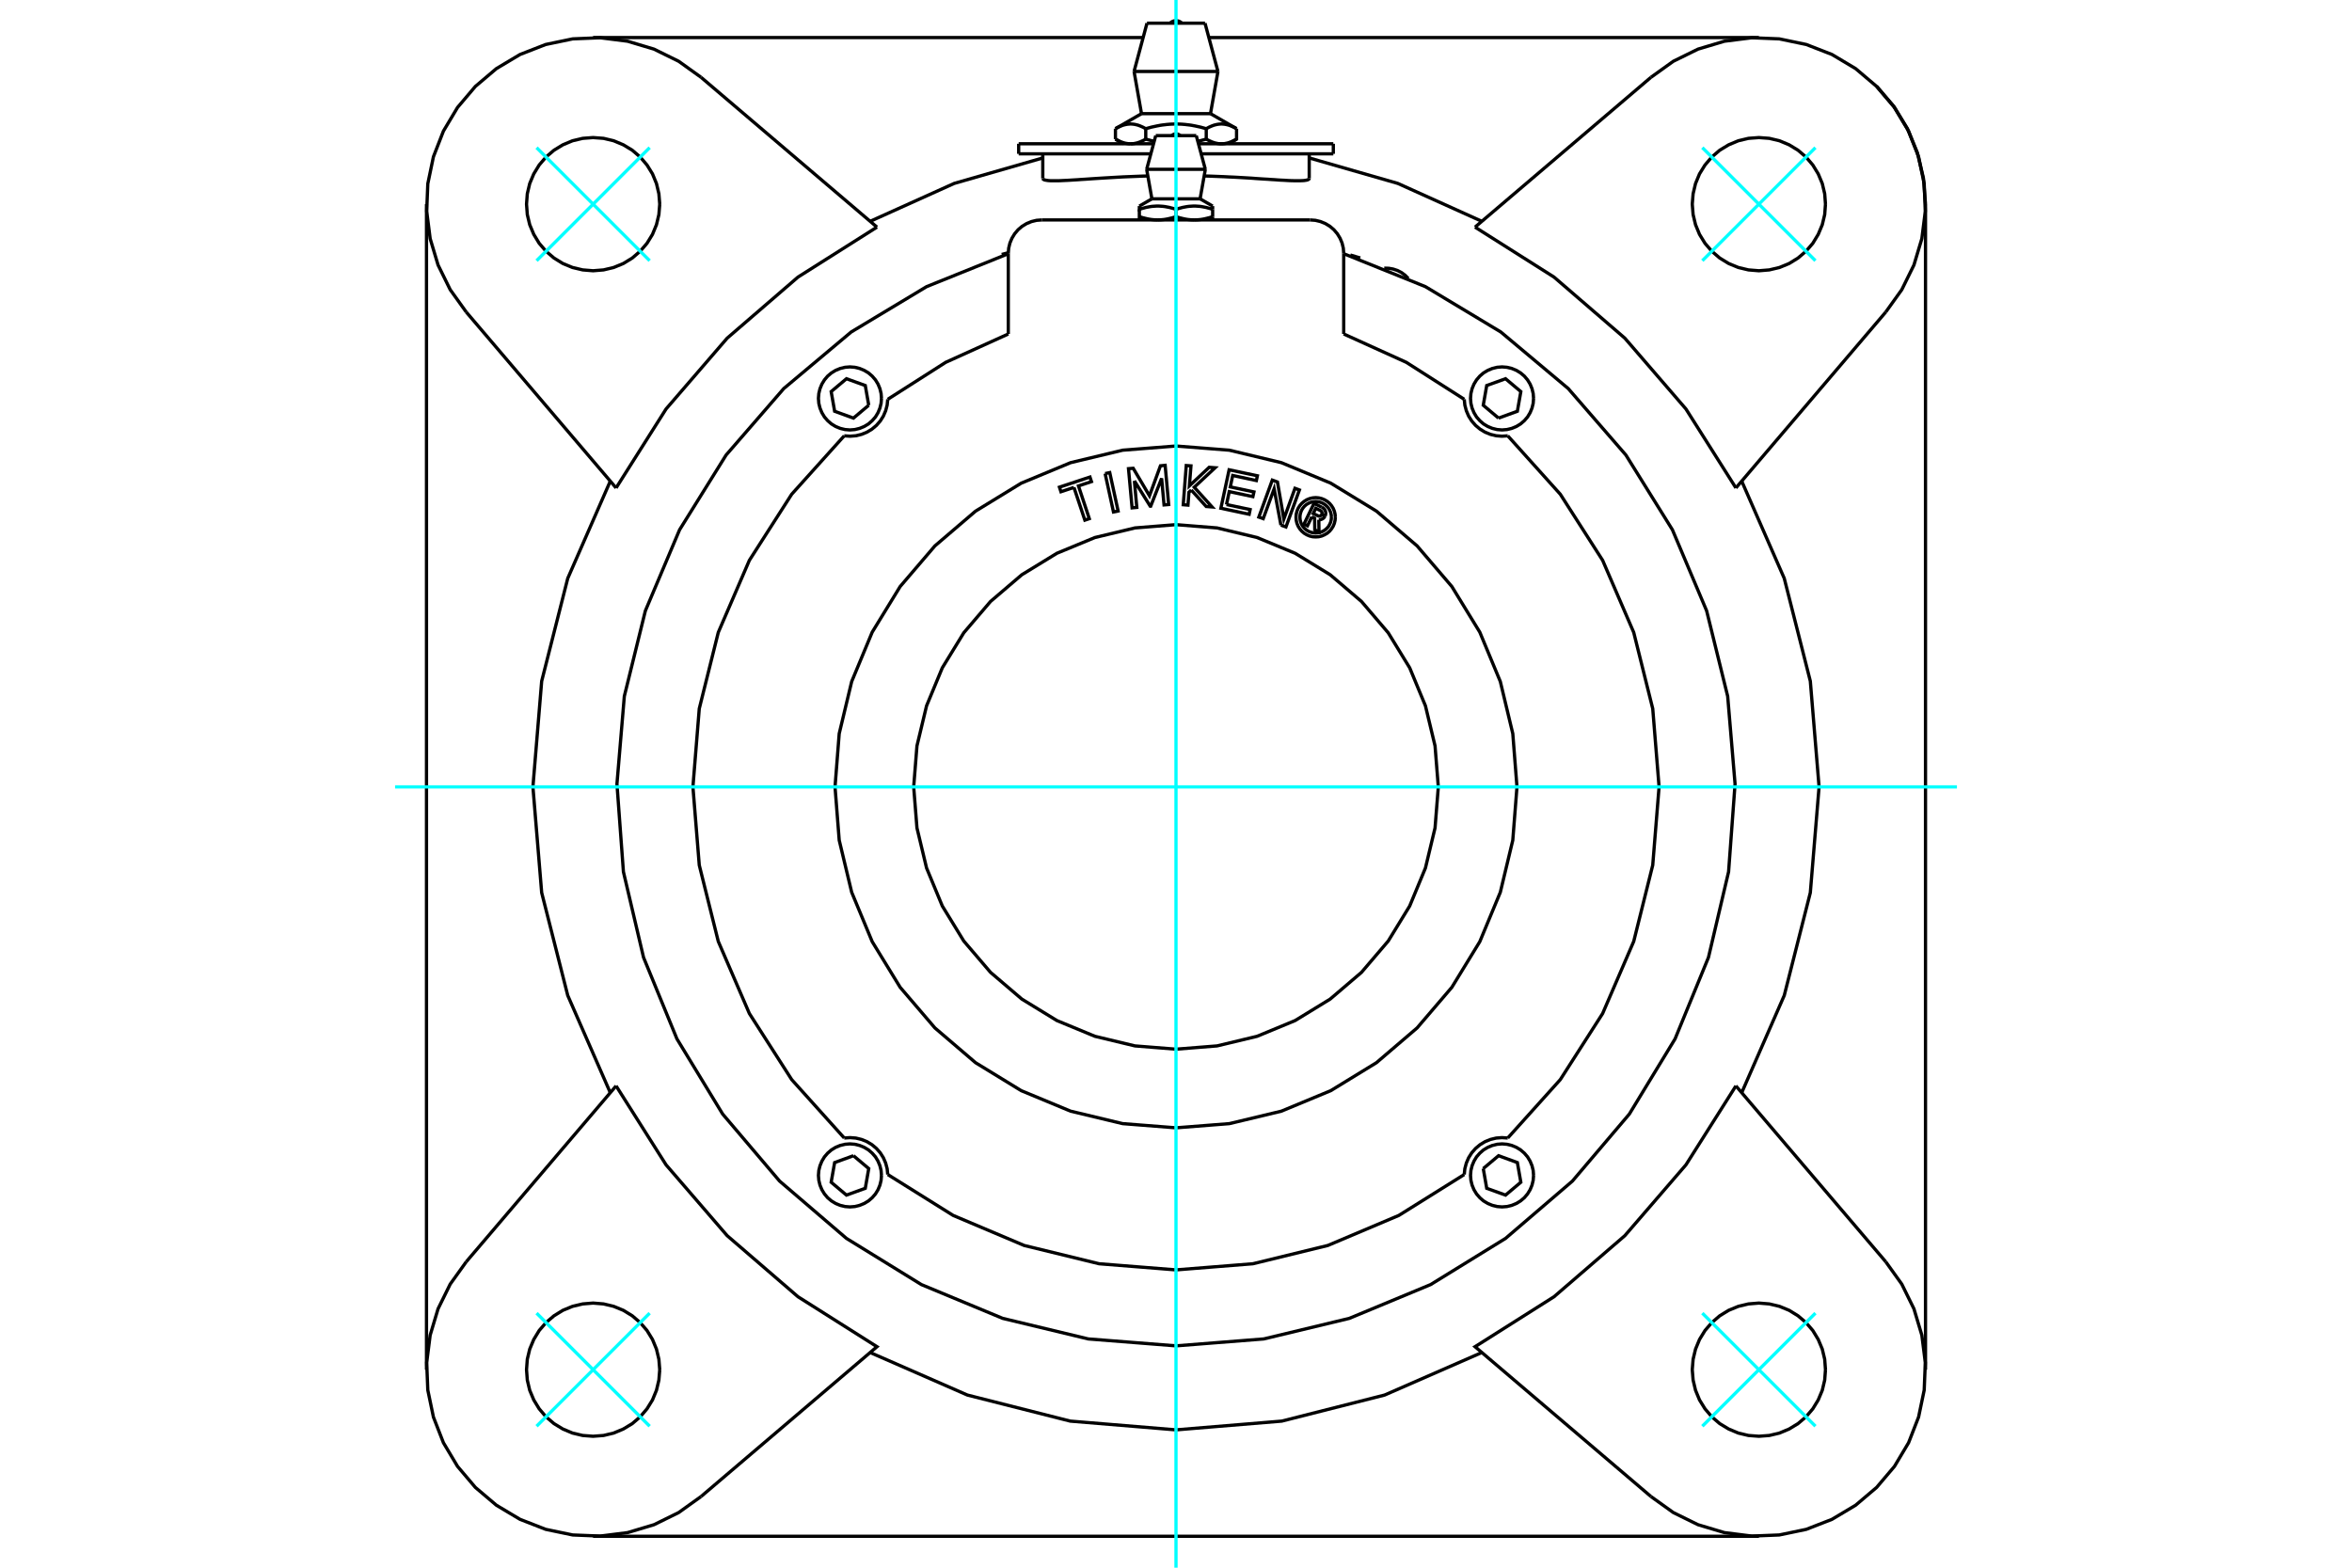 <?xml version="1.0" standalone="no"?>
<!DOCTYPE svg PUBLIC "-//W3C//DTD SVG 1.1//EN"
	"http://www.w3.org/Graphics/SVG/1.1/DTD/svg11.dtd">
<svg xmlns="http://www.w3.org/2000/svg" height="100%" width="100%" viewBox="0 0 36000 24000">
	<rect x="-1800" y="-1200" width="39600" height="26400" style="fill:#FFF"/>
	<g style="fill:none; fill-rule:evenodd" transform="matrix(1 0 0 1 0 0)">
		<g style="fill:none; stroke:#000; stroke-width:50; shape-rendering:geometricPrecision">
			<polyline points="15961,2734 15961,2734 15961,2733 15961,2733 15961,2733 15961,2733 15961,2733 15961,2733 15961,2733 15961,2733 15961,2733 15961,2733 15961,2733 15961,2732 15961,2732 15961,2732 15961,2732 15961,2732 15961,2732 15961,2732 15961,2732 15961,2732 15961,2732 15961,2731 15961,2731 15961,2731 15961,2731 15961,2731 15961,2731 15961,2731 15961,2731 15961,2731 15961,2731 15961,2731 15961,2730 15961,2730"/>
			<polyline points="17569,2694 17492,2696 17416,2699 17341,2702 17266,2705 17193,2708 17121,2712 17050,2716 16981,2720 16913,2724 16848,2728 16784,2732 16723,2736 16664,2740 16608,2744 16554,2747 16502,2751 16451,2754 16402,2757 16355,2760 16310,2762 16267,2764 16227,2766 16189,2767 16154,2767 16122,2767 16092,2767 16066,2766 16042,2764 16021,2761 16004,2758 15989,2755 15978,2750 15969,2745 15964,2740 15961,2734"/>
			<polyline points="20039,2730 20038,2737 20034,2743 20026,2748 20016,2753 20003,2757 19986,2760 19967,2763 19944,2765 19918,2766 19889,2767 19858,2767 19823,2767 19785,2766 19745,2765 19703,2763 19658,2760 19610,2758 19561,2755 19510,2751 19457,2748 19403,2744 19347,2741 19287,2737 19226,2733 19162,2728 19096,2724 19027,2720 18957,2716 18886,2712 18812,2709 18738,2705 18662,2702 18586,2699 18509,2696 18431,2694"/>
			<polyline points="15362,3906 15357,3889 15433,3868"/>
			<polyline points="20688,3923 20692,3911 20796,3942 20791,3958"/>
			<polyline points="21556,4264 21507,4214 21452,4173 21390,4141 21324,4119 21256,4107 21187,4105"/>
			<line x1="29472" y1="3125" x2="29472" y2="20969"/>
			<line x1="6528" y1="20969" x2="6528" y2="3125"/>
			<line x1="26922" y1="23519" x2="9078" y2="23519"/>
			<polyline points="10098,3125 10085,2966 10048,2810 9987,2662 9903,2526 9799,2404 9678,2300 9541,2217 9393,2155 9238,2118 9078,2106 8919,2118 8763,2155 8615,2217 8479,2300 8357,2404 8253,2526 8170,2662 8108,2810 8071,2966 8059,3125 8071,3285 8108,3440 8170,3588 8253,3725 8357,3846 8479,3950 8615,4034 8763,4095 8919,4132 9078,4145 9238,4132 9393,4095 9541,4034 9678,3950 9799,3846 9903,3725 9987,3588 10048,3440 10085,3285 10098,3125"/>
			<polyline points="27941,3125 27929,2966 27892,2810 27830,2662 27747,2526 27643,2404 27521,2300 27385,2217 27237,2155 27081,2118 26922,2106 26762,2118 26607,2155 26459,2217 26322,2300 26201,2404 26097,2526 26013,2662 25952,2810 25915,2966 25902,3125 25915,3285 25952,3440 26013,3588 26097,3725 26201,3846 26322,3950 26459,4034 26607,4095 26762,4132 26922,4145 27081,4132 27237,4095 27385,4034 27521,3950 27643,3846 27747,3725 27830,3588 27892,3440 27929,3285 27941,3125"/>
			<polyline points="27941,20969 27929,20809 27892,20654 27830,20506 27747,20369 27643,20248 27521,20144 27385,20060 27237,19999 27081,19962 26922,19949 26762,19962 26607,19999 26459,20060 26322,20144 26201,20248 26097,20369 26013,20506 25952,20654 25915,20809 25902,20969 25915,21128 25952,21284 26013,21432 26097,21568 26201,21690 26322,21794 26459,21877 26607,21939 26762,21976 26922,21988 27081,21976 27237,21939 27385,21877 27521,21794 27643,21690 27747,21568 27830,21432 27892,21284 27929,21128 27941,20969"/>
			<polyline points="10098,20969 10085,20809 10048,20654 9987,20506 9903,20369 9799,20248 9678,20144 9541,20060 9393,19999 9238,19962 9078,19949 8919,19962 8763,19999 8615,20060 8479,20144 8357,20248 8253,20369 8170,20506 8108,20654 8071,20809 8059,20969 8071,21128 8108,21284 8170,21432 8253,21568 8357,21690 8479,21794 8615,21877 8763,21939 8919,21976 9078,21988 9238,21976 9393,21939 9541,21877 9678,21794 9799,21690 9903,21568 9987,21432 10048,21284 10085,21128 10098,20969"/>
			<line x1="22577" y1="3477" x2="25269" y2="1184"/>
			<polyline points="26570,7470 25805,6261 24870,5177 23786,4242 22577,3477"/>
			<line x1="28863" y1="4778" x2="26570" y2="7470"/>
			<polyline points="28863,4778 29109,4435 29295,4057 29416,3653 29469,3234 29452,2813 29366,2400 29213,2007 28997,1645 28724,1323 28402,1050 28040,834 27647,681 27234,595 26813,578 26394,631 25990,752 25612,938 25269,1184"/>
			<polyline points="29472,3125 29440,2726 29347,2337 29194,1967 28985,1626 28725,1322"/>
			<line x1="18503" y1="575" x2="26922" y2="575"/>
			<line x1="9078" y1="575" x2="17497" y2="575"/>
			<polyline points="26659,16728 27310,15240 27709,13666 27843,12047 27709,10428 27310,8854 26659,7366"/>
			<polyline points="13319,20706 14807,21357 16381,21756 18000,21890 19619,21756 21193,21357 22681,20706"/>
			<polyline points="9341,7366 8690,8854 8291,10428 8157,12047 8291,13666 8690,15240 9341,16728"/>
			<polyline points="15961,2418 14605,2808 13319,3388"/>
			<polyline points="22681,3388 21395,2808 20039,2418"/>
			<polyline points="25269,22910 25612,23156 25990,23342 26394,23463 26813,23516 27234,23499 27647,23413 28040,23260 28402,23044 28724,22771 28997,22449 29213,22087 29366,21694 29452,21281 29469,20860 29416,20441 29295,20037 29109,19659 28863,19316"/>
			<line x1="26570" y1="16624" x2="28863" y2="19316"/>
			<polyline points="25269,22910 22577,20617 23786,19852 24870,18917 25805,17833 26570,16624"/>
			<polyline points="13423,3477 12214,4242 11130,5177 10195,6261 9430,7470"/>
			<polyline points="9430,16624 10195,17833 11130,18917 12214,19852 13423,20617 10731,22910"/>
			<line x1="7137" y1="19316" x2="9430" y2="16624"/>
			<polyline points="7137,19316 6891,19659 6705,20037 6584,20441 6531,20860 6548,21281 6634,21694 6787,22087 7003,22449 7276,22771 7598,23044 7960,23260 8353,23413 8766,23499 9187,23516 9606,23463 10010,23342 10388,23156 10731,22910"/>
			<polyline points="10731,1184 10388,938 10010,752 9606,631 9187,578 8766,595 8353,681 7960,834 7598,1050 7276,1323 7003,1645 6787,2007 6634,2400 6548,2813 6531,3234 6584,3653 6705,4057 6891,4435 7137,4778"/>
			<line x1="9430" y1="7470" x2="7137" y2="4778"/>
			<line x1="10731" y1="1184" x2="13423" y2="3477"/>
			<polyline points="22937,6401 23225,6296 23278,5995 23044,5798 22756,5902 22703,6204 22937,6401"/>
			<polyline points="23473,6099 23467,6024 23449,5950 23420,5880 23381,5816 23332,5758 23274,5709 23210,5670 23140,5641 23066,5623 22991,5617 22915,5623 22842,5641 22772,5670 22707,5709 22650,5758 22600,5816 22561,5880 22532,5950 22514,6024 22508,6099 22514,6175 22532,6248 22561,6318 22600,6383 22650,6440 22707,6490 22772,6529 22842,6558 22915,6576 22991,6582 23066,6576 23140,6558 23210,6529 23274,6490 23332,6440 23381,6383 23420,6318 23449,6248 23467,6175 23473,6099"/>
			<polyline points="13063,17693 12775,17798 12722,18099 12956,18296 13244,18192 13297,17890 13063,17693"/>
			<polyline points="13492,17995 13486,17919 13468,17846 13439,17776 13400,17711 13350,17654 13293,17604 13228,17565 13158,17536 13085,17518 13009,17512 12934,17518 12860,17536 12790,17565 12726,17604 12668,17654 12619,17711 12580,17776 12551,17846 12533,17919 12527,17995 12533,18070 12551,18144 12580,18214 12619,18278 12668,18336 12726,18385 12790,18424 12860,18453 12934,18471 13009,18477 13085,18471 13158,18453 13228,18424 13293,18385 13350,18336 13400,18278 13439,18214 13468,18144 13486,18070 13492,17995"/>
			<polyline points="22703,17890 22756,18192 23044,18296 23278,18099 23225,17798 22937,17693 22703,17890"/>
			<polyline points="23473,17995 23467,17919 23449,17846 23420,17776 23381,17711 23332,17654 23274,17604 23210,17565 23140,17536 23066,17518 22991,17512 22915,17518 22842,17536 22772,17565 22707,17604 22650,17654 22600,17711 22561,17776 22532,17846 22514,17919 22508,17995 22514,18070 22532,18144 22561,18214 22600,18278 22650,18336 22707,18385 22772,18424 22842,18453 22915,18471 22991,18477 23066,18471 23140,18453 23210,18424 23274,18385 23332,18336 23381,18278 23420,18214 23449,18144 23467,18070 23473,17995"/>
			<polyline points="13297,6204 13244,5902 12956,5798 12722,5995 12775,6296 13063,6401 13297,6204"/>
			<polyline points="13492,6099 13486,6024 13468,5950 13439,5880 13400,5816 13350,5758 13293,5709 13228,5670 13158,5641 13085,5623 13009,5617 12934,5623 12860,5641 12790,5670 12726,5709 12668,5758 12619,5816 12580,5880 12551,5950 12533,6024 12527,6099 12533,6175 12551,6248 12580,6318 12619,6383 12668,6440 12726,6490 12790,6529 12860,6558 12934,6576 13009,6582 13085,6576 13158,6558 13228,6529 13293,6490 13350,6440 13400,6383 13439,6318 13468,6248 13486,6175 13492,6099"/>
			<polyline points="18280,3367 18273,3367 18265,3367 18257,3366 18250,3366 18242,3366 18234,3365 18227,3365 18219,3364 18211,3363 18204,3363 18196,3362 18188,3361 18180,3360 18173,3359 18165,3358 18157,3356 18149,3355 18141,3354 18134,3352 18126,3351 18118,3349 18110,3347 18102,3345 18093,3343 18085,3341 18077,3339 18069,3337 18060,3335 18052,3333 18044,3330 18035,3328 18026,3325 18018,3322 18009,3319 18000,3317"/>
			<polyline points="18561,3317 18552,3319 18543,3322 18534,3325 18526,3328 18517,3330 18509,3333 18500,3335 18492,3337 18484,3339 18476,3341 18467,3343 18459,3345 18451,3347 18443,3349 18435,3351 18427,3352 18419,3354 18412,3355 18404,3356 18396,3358 18388,3359 18380,3360 18373,3361 18365,3362 18357,3363 18350,3363 18342,3364 18334,3365 18327,3365 18319,3366 18311,3366 18304,3366 18296,3367 18288,3367 18280,3367"/>
			<line x1="18561" y1="3317" x2="18561" y2="3205"/>
			<polyline points="18000,3205 18018,3199 18036,3193 18054,3188 18071,3184 18087,3179 18104,3175 18120,3172 18136,3169 18152,3166 18167,3163 18183,3161 18198,3159 18213,3158 18228,3157 18243,3156 18258,3155 18273,3155 18288,3155 18303,3155 18318,3156 18333,3157 18348,3158 18363,3159 18378,3161 18393,3163 18409,3166 18425,3169 18441,3172 18457,3175 18473,3179 18490,3184 18507,3188 18525,3193 18543,3199 18561,3205"/>
			<line x1="18000" y1="3205" x2="18000" y2="3317"/>
			<polyline points="17631,3044 18000,3044 18369,3044"/>
			<line x1="18561" y1="3205" x2="18561" y2="3155"/>
			<polyline points="17439,3155 17439,3205 17457,3199 17475,3193 17493,3188 17510,3184 17527,3179 17543,3175 17559,3172 17575,3169 17591,3166 17607,3163 17622,3161 17637,3159 17652,3158 17667,3157 17682,3156 17697,3155 17712,3155 17727,3155 17742,3155 17757,3156 17772,3157 17787,3158 17802,3159 17817,3161 17833,3163 17848,3166 17864,3169 17880,3172 17896,3175 17913,3179 17929,3184 17946,3188 17964,3193 17982,3199 18000,3205"/>
			<line x1="18561" y1="3367" x2="18561" y2="3317"/>
			<polyline points="17720,3367 17712,3367 17704,3367 17696,3366 17689,3366 17681,3366 17673,3365 17666,3365 17658,3364 17650,3363 17643,3363 17635,3362 17627,3361 17620,3360 17612,3359 17604,3358 17596,3356 17588,3355 17581,3354 17573,3352 17565,3351 17557,3349 17549,3347 17541,3345 17533,3343 17524,3341 17516,3339 17508,3337 17500,3335 17491,3333 17483,3330 17474,3328 17466,3325 17457,3322 17448,3319 17439,3317"/>
			<polyline points="18000,3317 17991,3319 17982,3322 17974,3325 17965,3328 17956,3330 17948,3333 17940,3335 17931,3337 17923,3339 17915,3341 17907,3343 17898,3345 17890,3347 17882,3349 17874,3351 17866,3352 17859,3354 17851,3355 17843,3356 17835,3358 17827,3359 17820,3360 17812,3361 17804,3362 17796,3363 17789,3363 17781,3364 17773,3365 17766,3365 17758,3366 17750,3366 17743,3366 17735,3367 17727,3367 17720,3367"/>
			<polyline points="17439,3205 17439,3317 17439,3367"/>
			<polyline points="17551,2592 18000,2592 18449,2592"/>
			<polyline points="17690,2076 18000,2076 18310,2076"/>
			<polyline points="20078,7913 20012,8050 19959,8024 20112,7707 20230,7764"/>
			<polyline points="20282,7899 20288,7884 20291,7868 20292,7852 20290,7836 20285,7820 20278,7806 20269,7792 20257,7781 20244,7771 20230,7764"/>
			<polyline points="20282,7899 20231,7875 20234,7868 20235,7862 20235,7855 20235,7848 20233,7841 20230,7835 20226,7829 20221,7824 20216,7820 20210,7816 20139,7782 20100,7862 20172,7896 20179,7899 20185,7900 20192,7901 20199,7900 20206,7898 20212,7896 20218,7892 20223,7888 20227,7882 20231,7876 20281,7901"/>
			<polyline points="20186,7957 20203,7956 20219,7953 20235,7947 20249,7939 20262,7928 20273,7915 20281,7901"/>
			<polyline points="20186,7957 20189,8142 20124,8111 20122,7934 20078,7913"/>
			<polyline points="18773,7724 19135,7801 19120,7873 18687,7781 18813,7192 19246,7284 19230,7357 18868,7279 18831,7454 19193,7531 19177,7603 18815,7526 18773,7724"/>
			<polyline points="17363,7361 17400,7768 17328,7775 17273,7175 17345,7169 17594,7590 17762,7131 17834,7124 17888,7724 17817,7730 17780,7323 17613,7749 17605,7749 17363,7361"/>
			<polyline points="16438,7462 16239,7528 16216,7458 16683,7303 16706,7373 16507,7439 16673,7940 16605,7963 16438,7462"/>
			<polyline points="16915,7250 16986,7235 17114,7823 17043,7838 16915,7250"/>
			<polyline points="18234,7502 18198,7536 18183,7733 18111,7727 18157,7127 18229,7132 18205,7438 18508,7154 18598,7161 18279,7459 18552,7761 18462,7754 18234,7502"/>
			<polyline points="19606,8039 19502,7484 19335,7940 19268,7916 19474,7350 19553,7379 19651,7945 19821,7476 19889,7501 19683,8067 19606,8039"/>
			<polyline points="20439,7919 20435,7872 20424,7826 20406,7782 20381,7742 20351,7706 20315,7676 20274,7651 20231,7633 20185,7622 20138,7618 20091,7622 20045,7633 20001,7651 19961,7676 19925,7706 19894,7742 19869,7782 19851,7826 19840,7872 19837,7919 19840,7966 19851,8012 19869,8056 19894,8096 19925,8132 19961,8163 20001,8187 20045,8206 20091,8217 20138,8220 20185,8217 20231,8206 20274,8187 20315,8163 20351,8132 20381,8096 20406,8056 20424,8012 20435,7966 20439,7919"/>
			<polyline points="20379,7919 20376,7881 20367,7845 20352,7810 20333,7778 20308,7749 20279,7724 20247,7705 20212,7690 20175,7681 20138,7678 20100,7681 20063,7690 20028,7705 19996,7724 19967,7749 19943,7778 19923,7810 19909,7845 19900,7881 19897,7919 19900,7957 19909,7994 19923,8028 19943,8061 19967,8089 19996,8114 20028,8134 20063,8148 20100,8157 20138,8160 20175,8157 20212,8148 20247,8134 20279,8114 20308,8089 20333,8061 20352,8028 20367,7994 20376,7957 20379,7919"/>
			<polyline points="22015,12047 21965,11419 21818,10806 21577,10224 21248,9687 20839,9208 20360,8799 19823,8470 19241,8229 18628,8082 18000,8032 17372,8082 16759,8229 16177,8470 15640,8799 15161,9208 14752,9687 14423,10224 14182,10806 14035,11419 13985,12047 14035,12675 14182,13288 14423,13870 14752,14407 15161,14886 15640,15295 16177,15624 16759,15865 17372,16012 18000,16062 18628,16012 19241,15865 19823,15624 20360,15295 20839,14886 21248,14407 21577,13870 21818,13288 21965,12675 22015,12047"/>
			<polyline points="23219,12047 23155,11231 22964,10434 22650,9678 22222,8979 21690,8357 21068,7825 20369,7397 19613,7083 18816,6892 18000,6828 17184,6892 16387,7083 15631,7397 14932,7825 14310,8357 13778,8979 13350,9678 13036,10434 12845,11231 12781,12047 12845,12863 13036,13660 13350,14416 13778,15115 14310,15737 14932,16269 15631,16697 16387,17011 17184,17202 18000,17266 18816,17202 19613,17011 20369,16697 21068,16269 21690,15737 22222,15115 22650,14416 22964,13660 23155,12863 23219,12047"/>
			<polyline points="12922,6672 13011,6678 13100,6671 13187,6650 13270,6616 13346,6570 13414,6513 13473,6446 13521,6370 13556,6288 13579,6202 13588,6113"/>
			<polyline points="15433,5113 14475,5547 13588,6113"/>
			<polyline points="12922,6672 12118,7566 11470,8578 10994,9682 10703,10849 10606,12047 10703,13245 10994,14412 11470,15516 12118,16528 12922,17422"/>
			<polyline points="15433,3884 14183,4388 13029,5082 11997,5948 11114,6966 10402,8110 9878,9351 9556,10659 9443,12002 9542,13346 9850,14657 10361,15904 11061,17055 11933,18082 12956,18959 14103,19666 15347,20183 16657,20498 18000,20604 19343,20498 20653,20183 21897,19666 23044,18959 24067,18082 24939,17055 25639,15904 26150,14657 26458,13346 26557,12002 26444,10659 26122,9351 25598,8110 24886,6966 24003,5948 22971,5082 21817,4388 20567,3884"/>
			<polyline points="23078,17422 22989,17416 22900,17423 22813,17444 22730,17478 22654,17524 22586,17581 22527,17648 22479,17724 22444,17806 22421,17892 22412,17981"/>
			<polyline points="13588,17981 14589,18607 15676,19067 16823,19347 18000,19441 19177,19347 20324,19067 21411,18607 22412,17981"/>
			<polyline points="23078,17422 23882,16528 24530,15516 25006,14412 25297,13245 25394,12047 25297,10849 25006,9682 24530,8578 23882,7566 23078,6672"/>
			<polyline points="13588,17981 13579,17892 13556,17806 13521,17724 13473,17648 13414,17581 13346,17524 13270,17478 13187,17444 13100,17423 13011,17416 12922,17422"/>
			<polyline points="22412,6113 22421,6202 22444,6288 22479,6370 22527,6446 22586,6513 22654,6570 22730,6616 22813,6650 22900,6671 22989,6678 23078,6672"/>
			<polyline points="22412,6113 21525,5547 20567,5113"/>
			<line x1="15433" y1="5113" x2="15433" y2="3880"/>
			<line x1="15946" y1="3367" x2="20054" y2="3367"/>
			<polyline points="20567,3880 20561,3800 20542,3721 20511,3647 20469,3578 20417,3517 20356,3465 20287,3423 20212,3392 20134,3373 20054,3367"/>
			<line x1="20567" y1="3880" x2="20567" y2="5113"/>
			<polyline points="15946,3367 15866,3373 15788,3392 15713,3423 15644,3465 15583,3517 15531,3578 15489,3647 15458,3721 15439,3800 15433,3880"/>
			<line x1="17614" y1="2355" x2="15592" y2="2355"/>
			<line x1="20408" y1="2355" x2="18386" y2="2355"/>
			<line x1="18345" y1="2201" x2="20408" y2="2201"/>
			<line x1="15592" y1="2201" x2="17655" y2="2201"/>
			<polyline points="17302,2201 17295,2201 17289,2201 17283,2201 17277,2200 17270,2200 17264,2199 17258,2198 17252,2197 17245,2196 17239,2195 17233,2194 17227,2193 17220,2191 17214,2190 17208,2188 17201,2186 17195,2184 17188,2182 17182,2180 17176,2178 17169,2176 17163,2173 17156,2171 17149,2168 17143,2165 17136,2162 17129,2159 17123,2156 17116,2152 17109,2149 17102,2145 17095,2142 17088,2138 17081,2134 17073,2130"/>
			<polyline points="17537,2130 17529,2134 17522,2138 17515,2142 17508,2146 17501,2149 17494,2153 17487,2156 17480,2159 17473,2162 17466,2165 17460,2168 17453,2171 17446,2174 17440,2176 17433,2178 17426,2181 17420,2183 17413,2185 17407,2187 17400,2189 17394,2190 17388,2192 17381,2193 17375,2194 17368,2196 17362,2197 17356,2198 17349,2199 17343,2199 17337,2200 17330,2201 17324,2201 17318,2201 17311,2201 17305,2201"/>
			<line x1="17537" y1="2130" x2="17537" y2="1970"/>
			<polyline points="17073,1970 17088,1962 17103,1954 17118,1946 17132,1940 17146,1934 17159,1928 17173,1923 17186,1918 17199,1914 17212,1911 17224,1908 17237,1905 17249,1903 17262,1901 17274,1900 17287,1899 17299,1898 17311,1898 17323,1899 17336,1900 17348,1901 17361,1903 17373,1905 17386,1908 17398,1911 17411,1914 17424,1918 17437,1923 17451,1928 17464,1934 17478,1940 17492,1946 17507,1954 17522,1962 17537,1970"/>
			<line x1="17073" y1="1970" x2="17073" y2="2130"/>
			<line x1="17472" y1="1740" x2="18528" y2="1740"/>
			<polyline points="17537,1970 17567,1962 17596,1954 17625,1946 17653,1940 17681,1934 17708,1928 17735,1923 17761,1918 17788,1914 17813,1911 17839,1908 17864,1905 17889,1903 17914,1901 17938,1900 17963,1899 17988,1898 18012,1898 18037,1899 18062,1900 18086,1901 18111,1903 18136,1905 18161,1908 18187,1911 18212,1914 18239,1918 18265,1923 18292,1928 18319,1934 18347,1940 18375,1946 18404,1954 18433,1962 18463,1970 18478,1962 18493,1954 18508,1946 18522,1940 18536,1934 18549,1928 18563,1923 18576,1918 18589,1914 18602,1911 18614,1908 18627,1905 18639,1903 18652,1901 18664,1900 18677,1899 18689,1898 18701,1898 18713,1899 18726,1900 18738,1901 18751,1903 18763,1905 18776,1908 18788,1911 18801,1914 18814,1918 18827,1923 18841,1928 18854,1934 18868,1940 18882,1946 18897,1954 18912,1962 18927,1970"/>
			<polyline points="17666,2163 17663,2162 17659,2161 17656,2161 17652,2160 17649,2159 17645,2158 17641,2157 17638,2156 17634,2156 17630,2155 17627,2154 17623,2153 17619,2152 17616,2151 17612,2150 17608,2149 17605,2148 17601,2147 17597,2146 17594,2145 17590,2144 17586,2143 17582,2142 17579,2141 17575,2140 17571,2139 17567,2138 17563,2137 17560,2136 17556,2135 17552,2134 17548,2133 17544,2132 17541,2131 17537,2130"/>
			<polyline points="18927,1970 18927,2130 18919,2134 18912,2138 18905,2142 18898,2146 18891,2149 18884,2153 18877,2156 18870,2159 18863,2162 18856,2165 18849,2168 18843,2171 18836,2174 18830,2176 18823,2178 18816,2181 18810,2183 18803,2185 18797,2187 18790,2189 18784,2190 18778,2192 18771,2193 18765,2194 18758,2196 18752,2197 18746,2198 18739,2199 18733,2199 18727,2200 18720,2201 18714,2201 18708,2201 18701,2201 18695,2201 18689,2201 18682,2201 18676,2201 18670,2201 18663,2200 18657,2199 18651,2199 18644,2198 18638,2197 18632,2196 18625,2194 18619,2193 18612,2192 18606,2190 18600,2189 18593,2187 18587,2185 18580,2183 18574,2181 18567,2178 18560,2176 18554,2174 18547,2171 18540,2168 18534,2165 18527,2162 18520,2159 18513,2156 18506,2153 18499,2149 18492,2146 18485,2142 18478,2138 18471,2134 18463,2130"/>
			<polyline points="18463,1970 18463,2130 18459,2131 18456,2132 18452,2133 18448,2134 18444,2135 18440,2136 18437,2137 18433,2138 18429,2139 18425,2140 18421,2141 18418,2142 18414,2143 18410,2144 18406,2145 18403,2146 18399,2147 18395,2148 18392,2149 18388,2150 18384,2151 18381,2152 18377,2153 18373,2154 18370,2155 18366,2156 18362,2156 18359,2157 18355,2158 18351,2159 18348,2160 18344,2161 18341,2161 18337,2162 18334,2163"/>
			<line x1="17358" y1="1094" x2="18642" y2="1094"/>
			<line x1="17556" y1="355" x2="18444" y2="355"/>
			<line x1="15961" y1="2355" x2="15961" y2="2730"/>
			<line x1="20039" y1="2730" x2="20039" y2="2355"/>
			<polyline points="18064,2076 18053,2066 18041,2059 18028,2053 18014,2050 18000,2049 17986,2050 17972,2053 17959,2059 17947,2066 17936,2076"/>
			<line x1="17631" y1="3044" x2="17439" y2="3155"/>
			<line x1="18561" y1="3155" x2="18369" y2="3044"/>
			<line x1="17551" y1="2592" x2="17631" y2="3044"/>
			<line x1="18369" y1="3044" x2="18449" y2="2592"/>
			<line x1="17690" y1="2076" x2="17551" y2="2592"/>
			<line x1="18449" y1="2592" x2="18310" y2="2076"/>
			<line x1="20408" y1="2355" x2="20408" y2="2201"/>
			<line x1="15592" y1="2201" x2="15592" y2="2355"/>
			<polyline points="18092,355 18076,342 18059,331 18040,323 18020,318 18000,317 17980,318 17960,323 17941,331 17924,342 17908,355"/>
			<line x1="17472" y1="1740" x2="17073" y2="1970"/>
			<line x1="18927" y1="1970" x2="18528" y2="1740"/>
			<line x1="17073" y1="2130" x2="17195" y2="2200"/>
			<line x1="18805" y1="2200" x2="18927" y2="2130"/>
			<line x1="17358" y1="1094" x2="17472" y2="1740"/>
			<line x1="18528" y1="1740" x2="18642" y2="1094"/>
			<line x1="17556" y1="355" x2="17358" y2="1094"/>
			<line x1="18642" y1="1094" x2="18444" y2="355"/>
		</g>
		<g style="fill:none; stroke:#0FF; stroke-width:50; shape-rendering:geometricPrecision">
			<line x1="6047" y1="12047" x2="29953" y2="12047"/>
			<line x1="18000" y1="24000" x2="18000" y2="0"/>
			<line x1="8213" y1="21834" x2="9944" y2="20103"/>
			<line x1="8213" y1="20103" x2="9944" y2="21834"/>
			<line x1="27787" y1="21834" x2="26056" y2="20103"/>
			<line x1="26056" y1="21834" x2="27787" y2="20103"/>
			<line x1="27787" y1="2260" x2="26056" y2="3991"/>
			<line x1="27787" y1="3991" x2="26056" y2="2260"/>
			<line x1="8213" y1="2260" x2="9944" y2="3991"/>
			<line x1="9944" y1="2260" x2="8213" y2="3991"/>
		</g>
	</g>
</svg>
